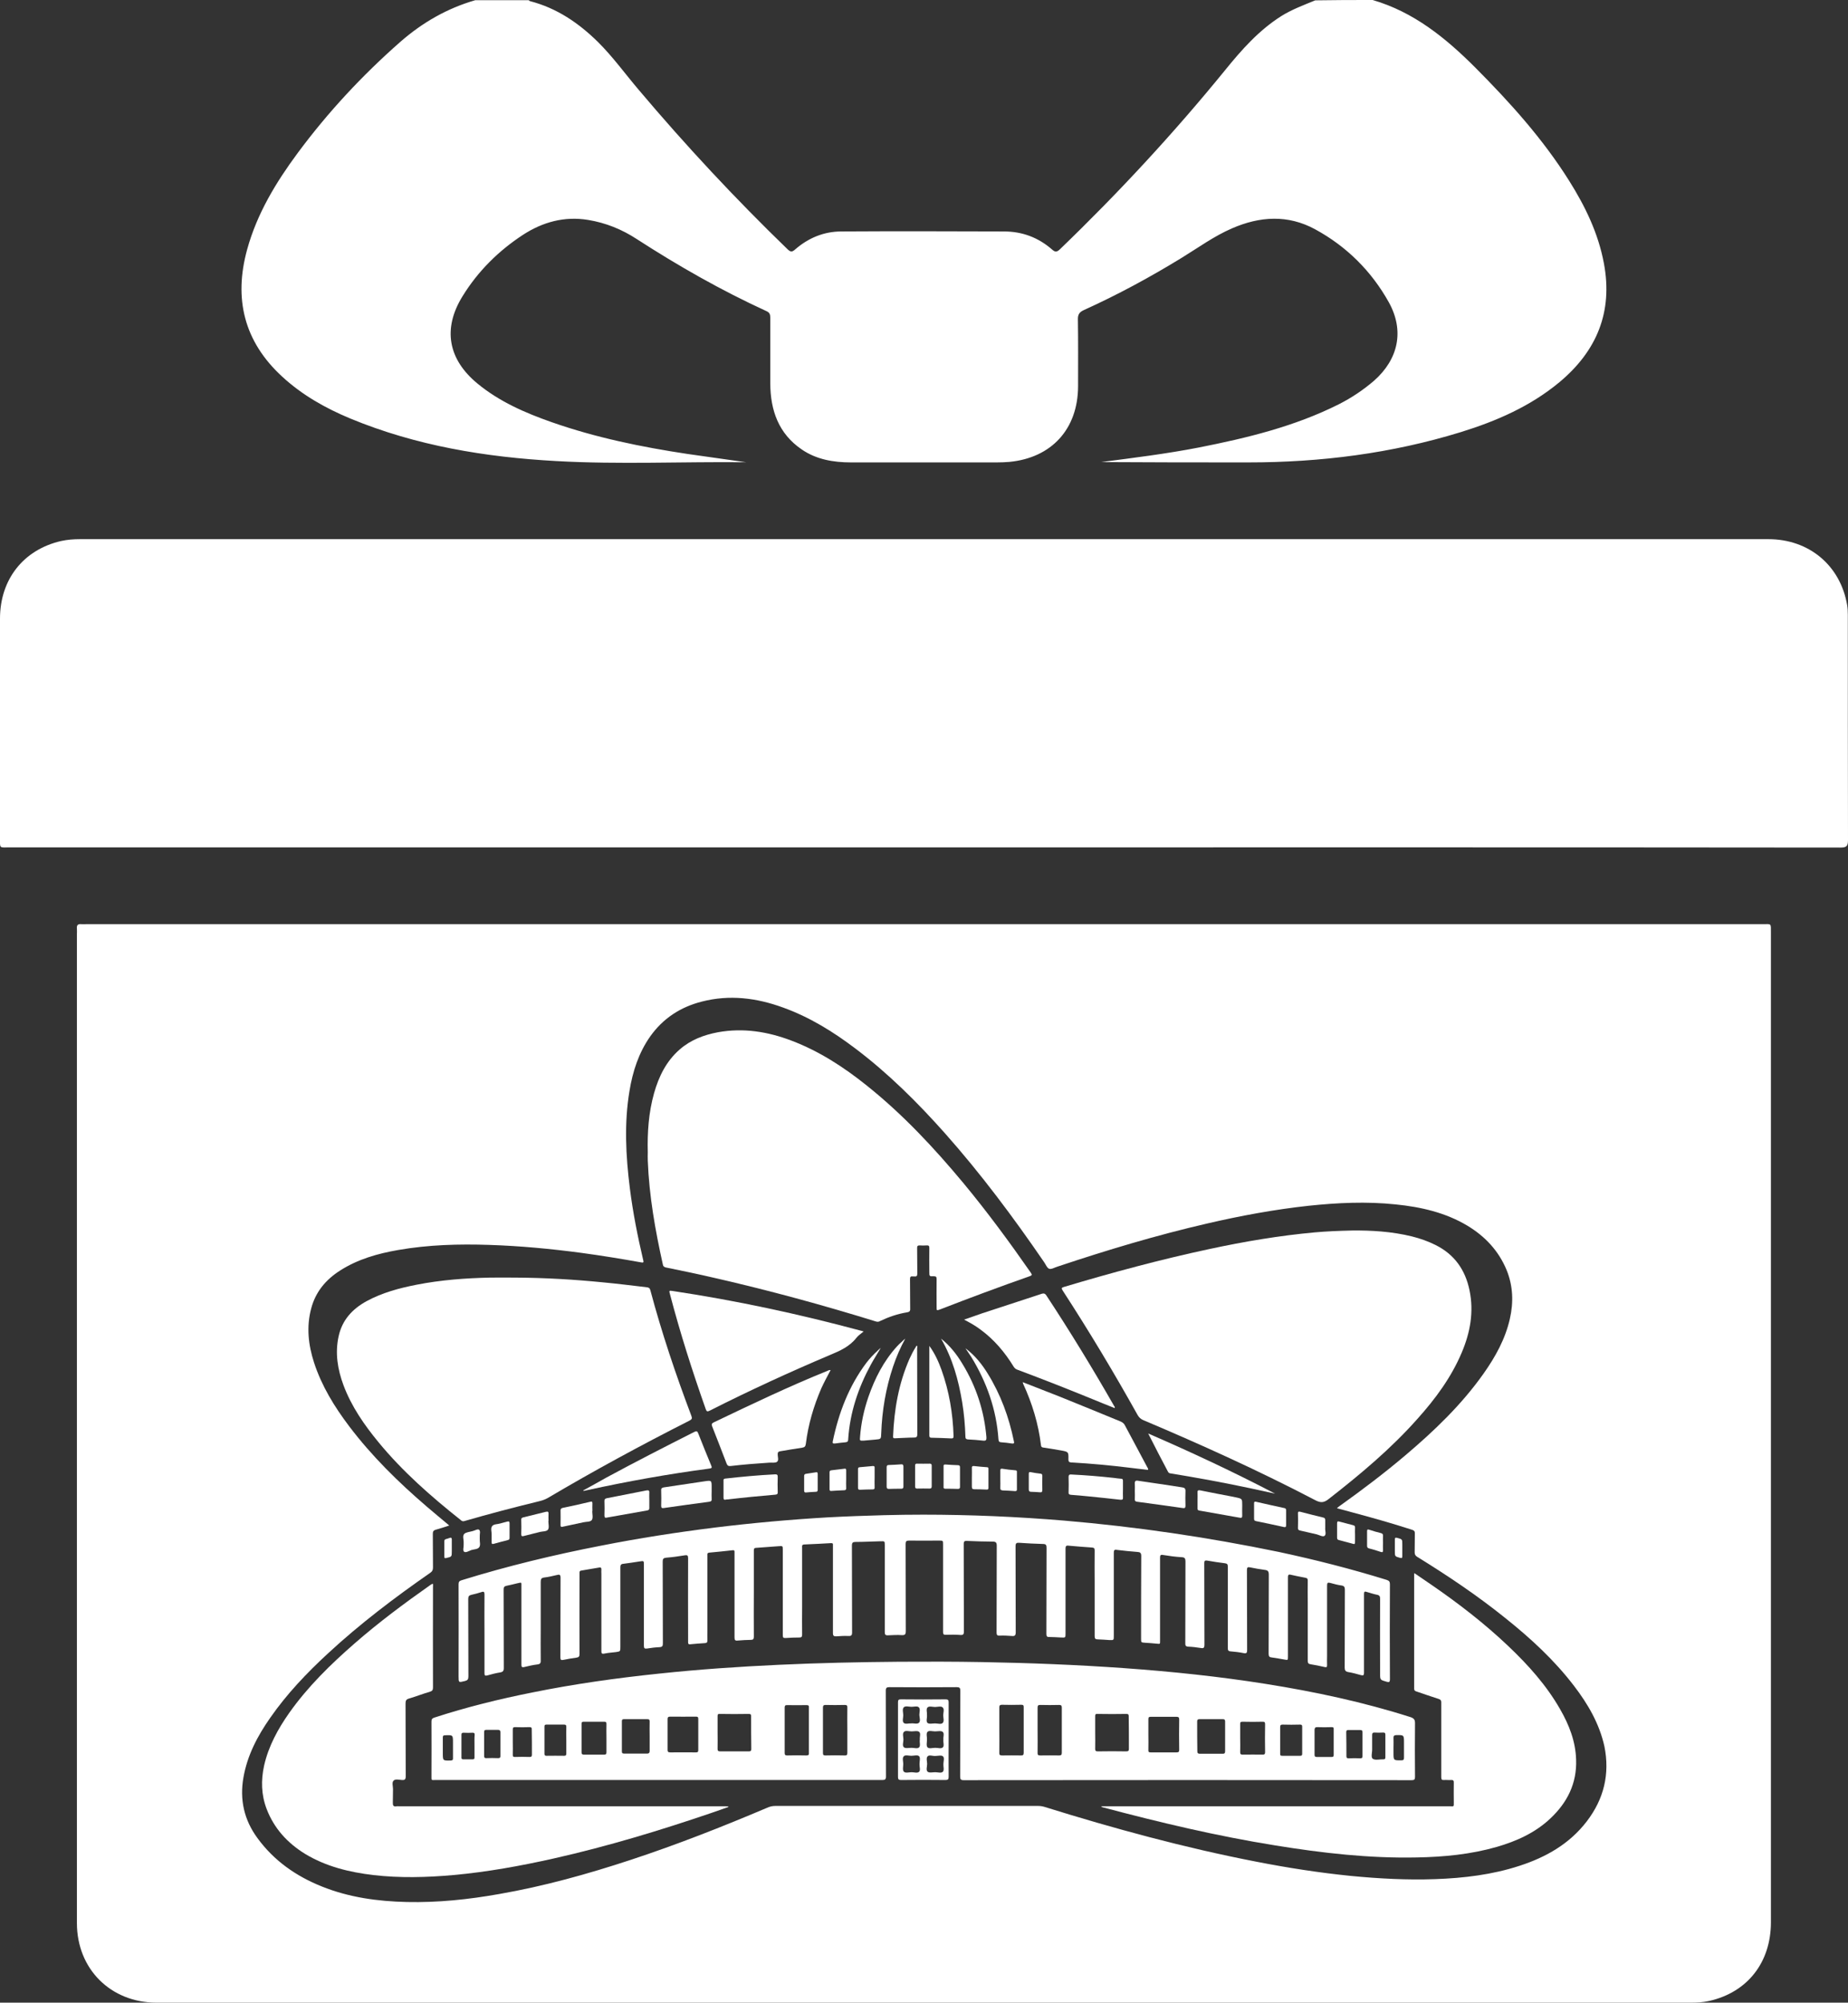 <?xml version="1.0" encoding="UTF-8"?> <!-- Generator: Adobe Illustrator 25.2.3, SVG Export Plug-In . SVG Version: 6.00 Build 0) --> <svg xmlns="http://www.w3.org/2000/svg" xmlns:xlink="http://www.w3.org/1999/xlink" id="Слой_1" x="0px" y="0px" viewBox="0 0 1090.9 1181.9" style="enable-background:new 0 0 1090.9 1181.9;" xml:space="preserve"><rect x="0" y="0" width="1090.9" height="1181.9" fill="#333333" stroke="none"/> <style type="text/css"> .st0{fill:#FFFFFF;} </style> <path class="st0" d="M810.3,0c24.3,7.1,43.1,22.4,60.6,39.9c20.5,20.6,39.9,42.1,55.4,66.8c9.5,15.1,17.2,31,20.5,48.7 c5.4,28.7-4.2,51.8-26.3,70.2c-17.1,14.2-37.1,22.9-58.1,29.4c-40.9,12.6-82.8,17.9-125.5,17.9c-29,0-57.9,0-86.9-0.2 c19.3-2.5,38.6-4.9,57.7-8.6c28.4-5.6,56.5-12.4,82.6-25.5c7.5-3.8,14.4-8.4,20.8-13.9c14.4-12.7,18-29.5,8.8-46.2 c-10.3-18.5-25-33.1-43.6-43.2c-16-8.7-32.6-7.7-49.1-0.5c-10.6,4.6-19.9,11.4-29.7,17.4c-18.6,11.4-37.8,21.8-57.7,30.8 c-2.6,1.2-3.6,2.6-3.5,5.6c0.2,13.1,0.1,26.2,0.1,39.4c-0.1,25.2-15.6,42.2-40.6,44.6c-2.5,0.2-5,0.3-7.5,0.3c-28.6,0-57.2,0-85.9,0 c-10.4,0-20.5-1.7-29.2-7.7c-13.6-9.3-18.4-23-18.5-38.9c0-12.9,0-25.7,0-38.6c0-1.9-0.2-3.2-2.3-4.1 c-26.6-12.2-51.9-26.6-76.5-42.5c-8.7-5.7-18.3-9.6-28.7-11.3c-14-2.3-26.8,1.2-38.5,8.8c-14.5,9.5-26.6,21.5-35.7,36.3 c-11.8,19.1-8.5,37.2,8.9,51.5c13,10.7,28.2,17.3,43.9,22.8c26,9.1,52.8,14.6,80,18.7c11.5,1.7,23.1,3.2,34.6,4.9 c-37.4-0.4-74.8,1.4-112.1-0.7c-41.7-2.3-82.6-9-121.5-25.1c-14.7-6.1-28.5-13.9-40.3-24.8c-22.5-20.7-28.6-46-20.6-75 c5.8-21.1,17-39.6,29.9-57c17.8-24,38-45.7,60.4-65.4c13-11.4,27.7-19.9,44.4-24.7c10.5,0,21,0,31.5,0c0.3,0.2,0.5,0.6,0.9,0.6 c15.7,4.1,28.5,12.8,39.9,24c8.9,8.8,16.2,19,24.3,28.5c27.7,32.8,56.9,64.1,87.7,93.9c1.7,1.6,2.6,1.8,4.5,0.1 c7.8-6.8,17-10.6,27.3-10.6c32-0.2,64-0.1,96,0c10.8,0,20.3,3.6,28.4,10.7c1.9,1.7,2.9,1.4,4.6-0.2c34.6-33.3,67.2-68.5,97.5-105.7 c9.8-12.1,20-23.6,33.3-32c6.3-3.9,13.1-6.4,19.9-9.2C787.8,0,799,0,810.3,0z"></path> <path class="st0" d="M545.6,500.1c-180,0-360,0-540,0c-6.2,0-5.6,0.8-5.6-5.6c0-43.1-0.1-86.2,0-129.4c0-23.2,13.9-40.7,36-45.8 c3.7-0.8,7.4-1.1,11.2-1.1c332.2,0,664.5,0,996.7,0c24,0,42.5,15.5,46.5,38.9c0.3,1.8,0.4,3.7,0.4,5.6c0,44.4,0,88.7,0.1,133.1 c0,3.8-1.1,4.4-4.6,4.4C906,500,725.8,500.1,545.6,500.1z"></path> <g> <path class="st0" d="M397.1,761.9c-2.2-0.3-2.2-0.3-1.6,1.9c6,22.9,13.2,45.4,21.1,67.8c0.5,1.5,1,1.6,2.4,0.9 c23.3-11.8,47-22.7,71.1-32.9c5.8-2.4,11.4-4.9,15.4-10c1.1-1.4,2.7-2.5,4.3-3.8c-0.9-0.3-1.5-0.5-2.1-0.6 C471.2,775.4,434.4,767.5,397.1,761.9z"></path> <path class="st0" d="M381.6,879.6c-7.8,1.5-15.6,3.1-23.4,4.6c-1,0.2-1.4,0.6-1.4,1.6c0.1,2.9,0.1,5.7,0,8.6c0,1.3,0.5,1.5,1.6,1.2 c7.9-1.4,15.8-2.8,23.7-4.2c0.9-0.2,1.2-0.5,1.2-1.4c0-1.6,0-3.1,0-4.7c0-1.5-0.1-3,0-4.5C383.4,879.6,382.7,879.4,381.6,879.6z"></path> <path class="st0" d="M515.2,865.2c-2.6,0.2-5.1,0.5-7.7,0.7c-0.8,0.1-1,0.3-1,1.1c0,3.7,0,7.4,0,11.1c0,0.9,0.3,1.1,1.2,1.1 c2.4-0.1,4.9-0.2,7.3-0.2c1,0,1.4-0.3,1.3-1.4c-0.1-1.8,0-3.7,0-5.6c0-1.9,0-3.8,0-5.7C516.4,865.4,516,865.1,515.2,865.2z"></path> <path class="st0" d="M344.3,879.6c0.1,0.1,0.1,0.2,0.2,0.3c0.8-0.2,1.5-0.3,2.3-0.5c23.8-5.2,47.8-9.5,72-12.7 c1.6-0.2,1.5-0.7,1-1.9c-2.6-6.2-5.1-12.5-7.6-18.8c-0.5-1.4-1-1.6-2.4-0.9c-17.4,8.8-34.8,17.7-52,27 C353.3,874.7,348.8,877.1,344.3,879.6z"></path> <path class="st0" d="M428.5,885c0.4-0.1,0.8-0.1,1.2-0.1c9.3-1.1,18.6-2,28-2.8c1-0.1,1.5-0.4,1.4-1.5c-0.1-3-0.1-6.1,0-9.1 c0-1.1-0.4-1.4-1.5-1.4c-9.8,0.5-19.7,1.4-29.4,2.5c-1,0.1-1.2,0.5-1.1,1.4c0,1.6,0,3.2,0,4.8c0,1.6,0,3.2,0,4.8 C427.1,884.8,427.3,885.3,428.5,885z"></path> <path class="st0" d="M490.8,879.9c2.5-0.2,5-0.3,7.5-0.4c0.9,0,1.3-0.4,1.2-1.3c-0.1-1.7,0-3.5,0-5.2c0-1.7,0-3.5,0-5.2 c0-0.8-0.2-1.2-1.1-1c-2.5,0.3-5,0.6-7.5,0.9c-0.8,0.1-1.2,0.3-1.2,1.2c0,3.3,0,6.7,0,10C489.7,879.6,489.9,880,490.8,879.9z"></path> <path class="st0" d="M490.3,808.6c-0.8-0.2-1.3,0.2-1.8,0.4c-22.8,9.2-44.9,19.8-67.1,30.4c-1.2,0.6-1.5,1.1-1,2.4 c2.9,7.3,5.7,14.6,8.5,21.9c0.5,1.2,1,1.6,2.3,1.5c7.7-0.9,15.3-1.5,23-2c1.5-0.1,3.5,0.3,4.5-0.5c1.2-0.9,0.3-3,0.4-4.6 c0-1,0.3-1.4,1.4-1.6c4.3-0.7,8.6-1.5,12.9-2.1c1.5-0.2,2.1-0.7,2.3-2.3c1.4-11.4,4.6-22.3,9.2-32.9 C486.5,815.7,488.4,812.2,490.3,808.6z"></path> <path class="st0" d="M511.5,804.2c-10.4,13.8-16.4,29.6-19.9,46.4c-0.3,1.2,0.2,1.4,1.3,1.3c2-0.3,4-0.5,6.1-0.7 c1.3-0.1,1.7-0.6,1.7-1.8c1-15.7,5.9-30.3,13.4-44.1c1.8-3.3,3.9-6.5,5.8-9.8c-0.6,0.5-1.2,0.9-1.7,1.5 C515.8,799.2,513.5,801.6,511.5,804.2z"></path> <path class="st0" d="M481.6,868.9c-1.9,0.3-3.9,0.6-5.8,0.9c-0.8,0.1-1.1,0.5-1.1,1.3c0,2.9,0,5.7,0,8.6c0,0.8,0.3,1.2,1.1,1.1 c2-0.2,3.9-0.3,5.9-0.4c0.8,0,1-0.5,1-1.1c0-1.6,0-3.1,0-4.7c0-1.6,0-3.1,0-4.7C482.7,869.1,482.5,868.7,481.6,868.9z"></path> <path class="st0" d="M391.8,890c8.9-1.3,17.8-2.5,26.8-3.7c1.4-0.2,1.6-0.7,1.5-1.9c-0.1-1.4,0-2.9,0-4.3c0-0.7,0-1.4,0-2.2 c0-4.2,0-4.3-4.1-3.7c-8,1.2-16,2.4-24.1,3.6c-1.1,0.2-1.7,0.5-1.6,1.8c0.1,3,0.1,6.1,0,9.1C390.3,890,390.8,890.1,391.8,890z"></path> <path class="st0" d="M664,841.1c-0.5-1-1.3-1.6-2.3-2.1c-12-4.9-24-9.9-36-14.7c-7.2-2.9-14.5-5.6-22-8.6c0.2,0.6,0.2,0.8,0.3,1 c5.3,11.5,9,23.6,10.5,36.2c0.1,1,0.5,1.3,1.4,1.4c3.5,0.5,7,1.1,10.4,1.7c4.4,0.8,4.5,0.8,4.4,5.2c0,1.3,0.3,1.8,1.7,1.9 c11.5,0.6,23,1.7,34.5,3.1c3.6,0.4,7.2,0.9,10.8,1.3c0.2-0.8-0.2-1.2-0.5-1.7C672.9,857.6,668.4,849.4,664,841.1z"></path> <path class="st0" d="M608.5,880.4c1.8,0,3.6,0.2,5.3,0.3c1,0.1,1.5-0.1,1.5-1.3c-0.1-2.8,0-5.6,0-8.4c0-0.8-0.2-1.2-1.1-1.3 c-1.9-0.2-3.9-0.5-5.8-0.9c-1-0.2-1.1,0.3-1.1,1.1c0,1.5,0,3,0,4.5c0,1.6,0,3.1,0,4.7C607.4,879.9,607.6,880.4,608.5,880.4z"></path> <path class="st0" d="M632.3,882.2c3.4,0.2,6.8,0.6,10.2,0.9c6.3,0.6,12.6,1.3,18.9,2c1.2,0.1,1.6-0.2,1.5-1.4c-0.1-1.5,0-3.1,0-4.7 c0-1.7,0-3.3,0-5c0-0.9-0.2-1.3-1.1-1.3c-1.4-0.1-2.8-0.3-4.3-0.5c-8.3-0.9-16.6-1.6-25-2c-1.1-0.1-1.7,0.1-1.7,1.5 c0.1,3,0.1,6,0,9C630.7,881.8,631.2,882.1,632.3,882.2z"></path> <path class="st0" d="M767.6,903.3c3.2,0.7,6.4,1.5,9.6,2.2c1.6,0.4,3.7,1.7,4.7,0.9c1.2-0.9,0.2-3.2,0.4-4.6c0-1.7,0-3.2,0-4.6 c0-0.9-0.2-1.4-1.2-1.6c-4.5-1.1-9-2.2-13.5-3.4c-1.2-0.3-1.5,0.1-1.4,1.2c0.1,2.7,0.1,5.4,0,8.1 C766.1,902.6,766.5,903.1,767.6,903.3z"></path> <path class="st0" d="M697.9,877.8c-3.5-0.5-7-1.1-10.4-1.6c-5.2-0.8-10.4-1.5-15.6-2.3c-1.6-0.3-2.1,0.2-2,1.8c0.1,1.4,0,2.9,0,4.3 c0,1.6,0.1,3.1,0,4.7c-0.1,1.1,0.4,1.5,1.5,1.6c8.9,1.2,17.9,2.4,26.8,3.7c1.3,0.2,1.6-0.2,1.6-1.5c-0.1-2.9-0.1-5.7,0-8.6 C699.8,878.4,699.2,878,697.9,877.8z"></path> <path class="st0" d="M758.1,890c-5.5-1.2-11.1-2.4-16.6-3.7c-0.9-0.2-1.2,0-1.2,0.9c0,1.5,0,3,0,4.5c0,1.5,0,3,0,4.5 c0,0.8,0.1,1.3,1.1,1.5c5.5,1.1,11,2.3,16.5,3.5c0.9,0.2,1.3,0,1.3-1c0-2.9,0-5.9,0-8.8C759.2,890.5,758.9,890.1,758.1,890z"></path> <path class="st0" d="M689.5,868.6c0.4,0.8,1,0.9,1.8,1c15.9,2.6,31.8,5.5,47.6,8.9c4.6,1,9.2,2,13.8,3 c-24.5-12.8-49.3-24.4-74.9-35.5C681.7,853.8,685.6,861.2,689.5,868.6z"></path> <path class="st0" d="M708.1,891.5c7.9,1.4,15.8,2.8,23.7,4.2c1.1,0.2,1.5,0,1.5-1.2c-0.1-2,0-4.1,0-6.1c0-3.9,0-3.9-3.7-4.7 c-0.6-0.1-1.3-0.3-1.9-0.4c-6.3-1.2-12.7-2.4-19-3.7c-1-0.2-1.9-0.3-1.8,1.2c0.1,1.5,0,3,0,4.5c0,1.6,0,3.1,0,4.7 C706.8,891,707.2,891.4,708.1,891.5z"></path> <path class="st0" d="M807,912.3c0,0.8,0.3,1.3,1.1,1.5c2.4,0.6,4.7,1.3,7,2.1c1.2,0.4,1.3-0.1,1.3-1.1c-0.1-1.4,0-2.9,0-4.3 c0-1.4-0.1-2.8,0-4.1c0.1-1-0.4-1.4-1.2-1.6c-2.3-0.6-4.6-1.2-6.9-2c-1.1-0.4-1.3,0-1.3,1C807,906.7,807,909.5,807,912.3z"></path> <path class="st0" d="M541.3,794.2c-0.4,0-0.5,0.3-0.6,0.6c-1.5,2.3-2.7,4.7-3.8,7.1c-6.4,14.6-9.1,30-9.7,45.8 c-0.1,1.4,0.8,1.1,1.5,1.1c3.6-0.1,7.2-0.4,10.7-0.4c1.6,0,2.1-0.3,2.1-2.1c-0.1-16.9,0-33.7-0.1-50.6 C541.5,795.2,541.6,794.7,541.3,794.2z"></path> <path class="st0" d="M299.4,898c-1.4,0.4-2.8,0.7-4.1,1.1c-1.6,0.5-3.9,0.3-4.8,1.6c-1,1.3-0.2,3.4-0.3,4.8c0,1.7,0,3.2,0,4.6 c0,1,0.3,1.3,1.3,1c2.8-0.8,5.5-1.5,8.3-2.2c0.8-0.2,1-0.6,1-1.4c0-2.8,0-5.6,0-8.4C300.8,898,300.5,897.7,299.4,898z"></path> <path class="st0" d="M309.2,906.5c3.2-0.8,6.4-1.6,9.5-2.4c1.7-0.4,4-0.2,4.8-1.4c0.8-1.2,0.2-3.3,0.2-5.1c0,0,0.1,0,0.1,0 c0-1.4-0.1-2.7,0-4.1c0.1-1.2-0.3-1.6-1.5-1.3c-4.4,1.1-8.9,2.2-13.4,3.3c-0.9,0.2-1.3,0.6-1.2,1.6c0.1,2.7,0.1,5.5,0,8.2 C307.7,906.6,308.1,906.8,309.2,906.5z"></path> <path class="st0" d="M332.3,901c4-0.9,8.1-1.7,12.1-2.6c1.7-0.4,4.1-0.1,5-1.4c0.8-1.3,0.2-3.5,0.2-5.2c0,0,0.1,0,0.1,0 c0-1.5-0.1-3,0-4.5c0-1.1-0.3-1.3-1.3-1c-5.4,1.3-10.8,2.5-16.2,3.6c-0.9,0.2-1.3,0.6-1.3,1.5c0,2.8,0.1,5.6,0,8.4 C330.8,901.1,331.3,901.3,332.3,901z"></path> <path class="st0" d="M282.8,902.8c-0.9-0.6-2.5,0.5-3.8,0.8c-1.7,0.5-3.9,0.6-5,1.7c-1.1,1.2-0.2,3.4-0.3,5.2c0,0.4,0,0.7,0,1.1 c0.1,1.5-0.7,3.5,0.3,4.2c1,0.7,2.8-0.5,4.2-1c1.6-0.5,3.8-0.4,4.7-1.7c0.9-1.3,0.2-3.3,0.3-4.8c0-0.7,0-1.1,0-1.5 C283.1,905.5,283.8,903.6,282.8,902.8z"></path> <path class="st0" d="M823.4,915.4c0,3.2,0,3.1,3.1,4c1.2,0.3,1.3-0.1,1.3-1.1c0-1.4,0-2.7,0-4.1c0-0.9,0-1.8,0-2.7 c0-3.1,0-3.1-3-3.9c-1.2-0.3-1.4,0-1.4,1.1C823.4,911,823.4,913.2,823.4,915.4z"></path> <path class="st0" d="M671.5,835c0.9,1.6,1.9,2.5,3.6,3.2c34.3,14.5,68.3,29.9,101.4,47.2c3.1,1.6,5,1.5,7.8-0.7 c18.6-14.5,36.7-29.6,52.4-47.3c10.6-11.8,20-24.5,26.2-39.2c5-11.8,7.2-23.9,4.6-36.6c-2.5-12.2-8.9-21.3-20.2-26.9 c-4.4-2.2-9-3.8-13.8-5c-12.1-3-24.5-3.6-35.1-3.5c-8.6,0.2-15.4,0.5-22.2,1.1c-20.9,1.9-41.6,5.4-62.1,9.8 c-29,6.2-57.6,13.9-86,22.4c-1.4,0.4-1.7,0.7-0.8,2.1C642.9,785.6,657.6,810.1,671.5,835z"></path> <path class="st0" d="M628.1,897.4c-27.7-2.3-55.4-3.5-83.1-3.5c-7.7,0-15.3,0.1-23,0.3c-11.2,0.3-22.3,0.7-33.5,1.3 c-22.2,1.3-44.4,3.3-66.4,6c-22.5,2.8-45,6.3-67.3,10.7c-27.8,5.4-55.2,12-82.3,20.4c-1.4,0.4-1.8,1-1.8,2.4 c0.1,18.1,0,36.2,0,54.2c0,3.9,0,3.8,3.7,2.9c1.6-0.4,2.1-1,2.1-2.7c-0.1-15.3,0-30.5-0.1-45.8c0-1.5,0.5-2.1,1.9-2.4 c2-0.4,3.9-1,5.9-1.6c1.4-0.5,1.8-0.1,1.8,1.4c-0.1,8.3,0,16.5,0,24.8c0,7.2,0,14.5,0,21.7c0,1.3,0.3,1.6,1.6,1.3 c2.5-0.7,5.1-1.4,7.7-1.8c1.6-0.3,2.1-0.9,2.1-2.6c-0.1-15.4,0-30.9-0.1-46.3c0-1.3,0.3-1.9,1.6-2.2c2.2-0.4,4.3-1,6.5-1.5 c2.7-0.6,2.4-0.7,2.4,1.9c0,15.3,0,30.6,0,46c0,1.4,0.2,1.9,1.8,1.5c2.5-0.6,5-1.2,7.6-1.5c1.8-0.2,2.1-1,2-2.6 c-0.1-6.4,0-12.8,0-19.2c0-9,0-18,0-26.9c0-1.6,0.3-2.4,2-2.6c2.5-0.3,5.1-0.9,7.6-1.5c1.5-0.4,2.1-0.2,2.1,1.7 c-0.1,15.6,0,31.2-0.1,46.9c0,1.4,0.3,1.8,1.8,1.5c2.5-0.5,5.1-1,7.6-1.3c1.5-0.2,1.9-0.7,1.9-2.2c-0.1-14.4,0-28.9,0-43.3 c0-1.6,0-3.1,0-4.7c0-0.7,0.2-1.1,1-1.2c3.5-0.6,7.1-1.2,10.6-1.8c0.9-0.2,1.3,0.1,1.3,1.1c-0.1,0.9,0,1.8,0,2.7 c0,15.1,0,30.3,0,45.4c0,1.3,0.1,1.9,1.7,1.6c2.3-0.5,4.6-0.6,6.9-0.9c2.6-0.4,2.6-0.4,2.6-3c0-15.7,0-31.4,0-47 c0-1.4,0.4-2,1.8-2.1c3.2-0.4,6.4-0.9,9.6-1.4c2.5-0.4,2.5-0.4,2.5,2.1c0,15.9,0,31.7,0,47.6c0,1.6,0.4,1.9,1.9,1.7 c2.4-0.4,4.9-0.7,7.3-0.8c1.8-0.1,2-0.8,2-2.4c-0.1-16,0-32.1-0.1-48.1c0-1.6,0.4-2.1,2-2.3c3.7-0.3,7.4-0.8,11-1.4 c1.7-0.3,2,0.2,2,1.8c-0.1,15.3,0,30.5,0,45.8c0,1.3,0,2.5,0,3.8c0,0.9,0.3,1.2,1.2,1.1c2.9-0.3,5.8-0.5,8.8-0.7 c1.1-0.1,1.4-0.5,1.4-1.6c-0.1-2,0-3.9,0-5.9c0-14.7,0-29.3,0-44c0-0.9-0.3-1.8,1.2-1.9c4.6-0.4,9.2-0.9,13.7-1.4 c0.8-0.1,1.1,0.1,1.1,0.9c0,0.5,0,1,0,1.4c0,16.4,0,32.8,0,49.2c0,1.5,0.4,2,1.9,1.8c2.6-0.2,5.1-0.4,7.7-0.4 c1.4,0,1.8-0.5,1.8-1.9c-0.1-8.9,0-17.8,0-26.8c0-8,0-15.9,0-23.9c0-0.9,0-1.6,1.2-1.7c4.5-0.3,9.1-0.7,13.6-1 c2.3-0.2,2.3-0.1,2.3,2.2c0,16.8,0,33.5,0,50.3c0,1.3,0.2,1.8,1.7,1.7c2.7-0.2,5.4-0.3,8.1-0.3c1.2,0,1.6-0.4,1.6-1.7 c-0.1-5.4,0-10.9,0-16.3c0-11.7,0-23.3,0-35c0-0.9-0.3-1.8,1.2-1.9c5.3-0.2,10.6-0.5,15.9-0.8c0.9,0,1.2,0.2,1.1,1.1 c0,0.4,0,0.8,0,1.3c0,16.9,0,33.8,0,50.6c0,1.7,0.5,2.1,2.1,2c2.3-0.2,4.7-0.3,7-0.2c1.7,0.1,2.2-0.4,2.2-2.1 c-0.1-17.1,0-34.1-0.1-51.2c0-1.8,0.5-2.2,2.2-2.2c4.9,0,9.8-0.3,14.7-0.4c2.5-0.1,2.5,0,2.5,2.4c0,17.1,0,34.1,0,51.2 c0,1.5,0.4,2,1.9,1.9c2.7-0.1,5.5-0.3,8.2-0.1c2,0.1,2.3-0.7,2.3-2.4c-0.1-17.1,0-34.2-0.1-51.4c0-1.6,0.5-2,2-2 c5.9,0.1,11.8,0,17.8,0c2.3,0,2.3,0,2.3,2.3c0,17.2,0,34.4,0,51.5c0,1.3,0.2,1.9,1.7,1.8c2.9-0.1,5.7-0.1,8.6,0.1 c1.7,0.1,2-0.5,2-2.1c-0.1-17.2,0-34.4-0.1-51.5c0-1.7,0.5-2,2-1.9c5,0.2,10,0.4,15.1,0.4c1.8,0,2.4,0.5,2.4,2.4 c-0.1,17.1,0,34.1-0.1,51.2c0,1.4,0.3,2,1.8,1.9c2.4-0.1,4.8,0,7.2,0.2c1.8,0.2,2.3-0.4,2.3-2.2c-0.1-16.9,0-33.9-0.1-50.8 c0-1.7,0.5-2.1,2.1-2c4.7,0.3,9.4,0.6,14.1,0.7c1.8,0,2.1,0.7,2.1,2.3c-0.1,16.9,0,33.9-0.1,50.8c0,1.4,0.4,1.9,1.8,1.8 c2.3,0,4.7,0.2,7,0.3c2.5,0.1,2.5,0.1,2.5-2.4c0-16.7,0-33.4,0-50.1c0-1.4,0.4-1.9,1.8-1.7c4.6,0.4,9.2,0.8,13.8,1.1 c1.3,0.1,1.6,0.5,1.6,1.7c-0.1,6.4,0,12.8,0,19.2c0,10.5,0,20.9,0,31.4c0,1.4,0.4,1.9,1.8,1.9c2.3,0.1,4.5,0.2,6.8,0.4 c2.7,0.1,2.7,0.1,2.7-2.5c0-16.3,0-32.7,0-49c0-1.5,0.3-2,1.9-1.7c4,0.5,8,0.9,12,1.2c1.6,0.1,2.3,0.5,2.3,2.4 c-0.1,16.2-0.1,32.4-0.1,48.7c0,2.4,0,2.3,2.4,2.5c2.1,0.1,4.3,0.3,6.4,0.5c2.6,0.2,2.4,0.6,2.4-2.2c0-16.2,0-32.3,0-48.5 c0-1.4,0.3-1.9,1.8-1.6c3.7,0.6,7.3,1.1,11,1.3c1.8,0.1,2.2,0.8,2.2,2.5c-0.1,16.1,0,32.2-0.1,48.3c0,1.3,0.2,1.9,1.7,2 c2.5,0.1,5,0.4,7.5,0.8c1.7,0.3,2.1-0.2,2.1-1.9c-0.1-16,0-32.1-0.1-48.1c0-1.3,0.2-1.8,1.7-1.6c3.5,0.6,7.1,1.2,10.6,1.6 c1.3,0.2,1.6,0.7,1.6,1.9c0,9.1,0,18.2,0,27.3c0,6.9,0,13.8,0,20.7c0,1.4,0.2,2,1.8,2.1c2.5,0.2,5,0.5,7.5,1 c1.9,0.4,2.1-0.3,2.1-1.9c-0.1-15.7,0-31.5-0.1-47.2c0-1.5,0.5-1.8,1.8-1.5c2.9,0.6,5.8,1.1,8.7,1.5c1.8,0.2,2.4,0.8,2.4,2.8 c-0.1,15.6,0,31.1-0.1,46.7c0,1.6,0.5,2.1,2,2.2c2.4,0.3,4.8,0.8,7.3,1.2c2.1,0.4,2.1,0.4,2.1-1.8c0-15.6,0-31.1,0-46.7 c0-1.4,0.3-1.9,1.8-1.5c2.7,0.6,5.5,1.2,8.3,1.7c1.3,0.2,1.7,0.7,1.6,2c-0.1,4.2,0,8.5,0,12.7c0,11.4,0,22.9,0,34.3 c0,1.3,0.3,1.9,1.7,2.1c2.7,0.4,5.4,1,8.1,1.6c1.2,0.3,1.7,0.1,1.6-1.2c-0.1-1.8,0-3.6,0-5.4c0-13.8,0-27.7,0-41.5 c0-1.6,0.4-1.9,1.9-1.5c2.2,0.6,4.4,1.2,6.6,1.5c1.5,0.2,2,0.9,2,2.4c-0.1,15.4,0,30.8-0.1,46.1c0,1.6,0.5,2.3,2.1,2.6 c2.5,0.4,5,1.1,7.5,1.8c1.5,0.4,1.8,0,1.8-1.4c0-9.8,0-19.5,0-29.3c0-5.7,0-11.5,0-17.2c0-1.4,0.4-1.6,1.6-1.2 c2.1,0.6,4.1,1.3,6.2,1.7c1.4,0.3,1.7,1,1.7,2.3c-0.1,14.7,0,29.3,0,44c0,4,0,3.9,3.8,5c1.5,0.4,2,0.3,2-1.5 c-0.1-18.7-0.1-37.3,0-56c0-1.5-0.4-2.1-1.9-2.6c-21-6.5-42.2-11.9-63.7-16.5C712.3,907.1,670.4,901,628.1,897.4z"></path> <path class="st0" d="M790.4,908.9c2.3,0.6,4.5,1.2,6.8,1.8c2.8,0.7,2.7,1.3,2.7-2.2c0-0.9,0-1.8,0-2.7c0-1.4-0.1-2.8,0-4.1 c0.1-1-0.3-1.4-1.2-1.6c-2.7-0.7-5.3-1.4-8-2.1c-1-0.3-1.4-0.1-1.4,1c0,2.8,0,5.6,0,8.4C789.3,908.4,789.6,908.7,790.4,908.9z"></path> <path class="st0" d="M531.9,864.2c-2.4,0.2-4.9,0.3-7.3,0.4c-0.9,0-1.2,0.4-1.2,1.3c0,3.8,0,7.6,0,11.5c0,1,0.4,1.3,1.4,1.3 c2.4-0.1,4.8-0.1,7.2-0.1c1.1,0,1.3-0.5,1.3-1.4c0-1.9,0-3.8,0-5.7c0-2,0-4.1,0-6.1C533.2,864.4,532.9,864.1,531.9,864.2z"></path> <path class="st0" d="M558,878.6c2.5,0,5,0,7.5,0.1c0.8,0,1.2-0.3,1.2-1.1c0-3.9,0-7.8,0-11.6c0-0.9-0.3-1.3-1.2-1.3 c-2.4-0.1-4.9-0.2-7.3-0.4c-1-0.1-1.3,0.3-1.2,1.2c0,2,0,3.9,0,5.9c0,2,0,4.1,0,6.1C556.9,878.1,557.1,878.6,558,878.6z"></path> <path class="st0" d="M548.6,796.2c0,11.8,0,23.6,0,35.4c0,5.1,0,10.2,0,15.3c0,0.9,0,1.6,1.3,1.6c3.9,0.1,7.8,0.2,11.6,0.4 c1,0,1.4-0.1,1.4-1.4c-0.4-13.4-2.6-26.4-7.1-39c-1.8-5-4-9.8-7.2-14.2C548.6,794.9,548.6,795.5,548.6,796.2z"></path> <path class="st0" d="M541.2,863.8c-0.8,0-1,0.4-1,1.1c0,4.1,0,8.3,0,12.4c0,0.8,0.3,1.2,1.1,1.2c2.5,0,4.9-0.1,7.4,0 c1.1,0,1.3-0.5,1.3-1.4c0-2,0-3.9,0-5.9c0-2,0-4.1,0-6.1c0-0.7-0.1-1.3-1.1-1.3C546.3,863.9,543.7,863.8,541.2,863.8z"></path> <path class="st0" d="M529.5,794.6c-7.9,8.7-13.1,18.9-16.9,29.9c-2.6,7.6-4.3,15.4-4.9,23.5c-0.2,2.3-0.2,2.3,2.2,2.2 c2.3-0.2,4.5-0.4,6.8-0.6c3.4-0.3,3.4-0.3,3.5-3.7c0.5-13.5,2.7-26.6,7-39.4c1.9-5.7,4.3-11.2,7.2-16.5c-0.7,0.6-1.5,1.2-2.1,1.9 C531.4,792.7,530.4,793.6,529.5,794.6z"></path> <path class="st0" d="M575.1,878.9c2.4,0,4.9,0.1,7.3,0.2c0.7,0,1.1-0.1,1.1-0.9c0-3.8,0-7.5,0-11.3c0-0.6-0.1-1-0.9-1 c-2.6-0.2-5.1-0.4-7.7-0.7c-0.9-0.1-1.3,0.3-1.2,1.2c0.1,1.8,0,3.7,0,5.5c0,1.8,0,3.7,0,5.5C573.7,878.5,574.1,878.9,575.1,878.9z"></path> <path class="st0" d="M555.5,790c6.8,11.7,10.3,24.4,12.5,37.6c1.1,6.7,1.7,13.5,1.9,20.3c0,1.1,0.4,1.5,1.5,1.6 c3,0.1,6,0.4,8.9,0.7c1.7,0.2,2.1-0.3,2-2c-1.3-15.5-6-29.9-14.1-43.2C564.8,799.3,560.7,794.1,555.5,790z"></path> <path class="st0" d="M583.1,810.7c-3.5-5.7-7.7-10.9-13.2-15c0.6,0.8,1.1,1.7,1.7,2.5c0.6,0.9,1.2,1.8,1.8,2.7 c9.1,14.9,14.8,31,16,48.5c0.1,1.3,0.5,1.8,1.8,1.8c2,0.1,4,0.4,6.1,0.7c1.4,0.2,1.5-0.3,1.2-1.4 C595.6,836.3,590.7,823,583.1,810.7z"></path> <path class="st0" d="M599.2,867.7c-2.5-0.2-5-0.5-7.5-0.9c-0.9-0.1-1.2,0.1-1.2,1c0,1.7,0,3.5,0,5.2c0,1.7,0.1,3.4,0,5 c-0.1,1.1,0.3,1.5,1.4,1.6c2.4,0.1,4.9,0.2,7.3,0.4c0.8,0,1.1-0.2,1.1-1c0-3.3,0-6.7,0-10C600.4,868,600.1,867.7,599.2,867.7z"></path> <path class="st0" d="M263.4,919.5c3.3-0.8,3.3-0.7,3.3-4c0-0.8,0-1.7,0-2.5c0-1.5,0-3,0-4.5c0-0.9-0.4-1.2-1.2-0.9 c-0.7,0.3-1.5,0.5-2.2,0.7c-0.7,0.2-1,0.5-1,1.3c0,3,0,6.1,0,9.1C262.3,919.5,262.5,919.7,263.4,919.5z"></path> <path class="st0" d="M560,1026.8c0-7.4,0-14.7,0-22.1c0-1.4-0.4-1.8-1.8-1.8c-8.8,0.1-17.6,0.1-26.4,0c-1.3,0-1.7,0.3-1.7,1.7 c0,14.7,0,29.4,0,44.1c0,1.4,0.4,1.8,1.8,1.8c8.7-0.1,17.5-0.1,26.2,0c1.5,0,1.9-0.4,1.9-1.9C559.9,1041.4,560,1034.1,560,1026.8z M542.6,1045.6c-1,1-2.9,0.3-4.5,0.3c-1.6,0-3.7,0.7-4.6-0.4c-0.8-0.9-0.3-3-0.3-4.5c0-1.5-0.7-3.5,0.3-4.5c0.9-1,2.9-0.3,4.5-0.3 c1.6,0,3.7-0.7,4.6,0.3c0.8,0.9,0.2,3,0.2,4.5C542.7,1042.6,543.5,1044.6,542.6,1045.6z M542.6,1031.2c-1,1-2.9,0.3-4.5,0.3 c-1.5,0-3.6,0.5-4.5-0.3c-1.1-0.9-0.3-3-0.3-4.6c0-1.5-0.7-3.5,0.3-4.5c1-1,2.9-0.3,4.5-0.3c1.5,0,3.6-0.5,4.5,0.3 c1.1,0.9,0.2,3,0.4,4.6C542.7,1028.2,543.5,1030.2,542.6,1031.2z M542.5,1016.7c-1,1-3.1,0.2-4.6,0.4c-1.5-0.1-3.4,0.6-4.4-0.3 c-1-1-0.3-2.9-0.3-4.5c0-1.6-0.7-3.6,0.3-4.7c1-1,3.1-0.3,4.6-0.3c1.5,0,3.4-0.6,4.3,0.3c1,1,0.3,2.9,0.3,4.5 C542.8,1013.6,543.5,1015.7,542.5,1016.7z M547.2,1012.2c0-0.1,0-0.1,0-0.4c0.1-1.2-0.6-3.1,0.3-4.1c1-1,2.9-0.3,4.5-0.3 c1.5,0,3.6-0.7,4.5,0.3c1.1,1,0.3,3.1,0.3,4.6c0,1.5,0.7,3.5-0.3,4.5c-0.9,1-2.9,0.3-4.5,0.3c-1.5,0-3.6,0.5-4.5-0.3 C546.5,1015.8,547.4,1013.7,547.2,1012.2z M547.5,1022.1c0.9-1,2.9-0.3,4.5-0.3c1.5,0,3.6-0.5,4.5,0.3c1.1,0.9,0.2,3,0.4,4.6 c-0.2,1.6,0.6,3.6-0.3,4.5c-1,1-2.9,0.3-4.5,0.3c-1.6,0-3.7,0.7-4.6-0.3c-0.8-0.9-0.3-3-0.3-4.5 C547.3,1025.1,546.6,1023.1,547.5,1022.1z M556.6,1045.6c-1,1-2.9,0.3-4.5,0.3c-1.5,0-3.6,0.5-4.5-0.3c-1.1-0.9-0.3-3-0.3-4.6 c0-1.5-0.7-3.5,0.3-4.5c1-1,2.9-0.1,4.5-0.2c1.5,0,3.6-0.6,4.5,0.2c1.1,0.9,0.3,3,0.3,4.6C556.8,1042.6,557.5,1044.6,556.6,1045.6z "></path> <path class="st0" d="M833.3,1050.6c1.6,0,2-0.4,2-2c-0.1-10.5-0.1-21.1,0-31.6c0-2.1-0.6-2.9-2.6-3.6c-27.9-8.9-56.5-15-85.4-19.6 c-27.7-4.4-55.5-7.3-83.4-9.3c-28-2-56.1-3.1-84.2-3.6c-16.3-0.3-32.5-0.3-48.8-0.2c-23.7,0.2-47.3,0.7-71,1.8 c-23.7,1.1-47.3,2.7-70.8,5.2c-25,2.6-50,6.1-74.7,11.1c-19.6,3.9-39.1,8.7-58.1,14.9c-1.2,0.4-1.6,1-1.6,2.3 c0.1,10.7,0,21.4,0,32.1c0,2.8-0.2,2.4,2.4,2.4c43.9,0,87.8,0,131.7,0c44,0,88.1,0,132.1,0c1.6,0,2.1-0.4,2.1-2.1 c-0.1-16.9,0-33.8-0.1-50.6c0-1.7,0.5-2.1,2.1-2.1c13.2,0.1,26.4,0.1,39.7,0c1.7,0,2.2,0.4,2.2,2.2c-0.1,16.8,0,33.6-0.1,50.5 c0,1.5,0.2,2.2,2,2.2C657.1,1050.5,745.2,1050.5,833.3,1050.6z M824.1,1024c4.7-0.1,4.7-0.1,4.7,4.6c0,2.9,0,5.7,0,8.6 c0,1.2-0.2,1.7-1.6,1.7c-4.6,0-4.6,0.1-4.6-4.5c0-1,0-2,0-3c0-2,0.1-3.9,0-5.9C822.6,1024.4,823,1024.1,824.1,1024z M810,1030.3 c0-2.1,0-4.2,0-6.3c0-1,0.2-1.5,1.3-1.5c1.7,0.1,3.5,0.1,5.2,0c0.9,0,1.3,0.2,1.3,1.2c0,4.5,0,8.9,0,13.4c0,0.8-0.2,1.2-1.1,1.2 c-2.1-0.1-4.8,0.7-6.3-0.3c-1.3-0.9-0.3-3.8-0.4-5.8C810,1031.6,810,1030.9,810,1030.3z M794.7,1022.2c0-0.9,0.4-1.3,1.3-1.2 c2.3,0,4.7,0,7,0c1.1,0,1.3,0.5,1.3,1.4c0,2.3,0,4.7,0,7c0,2.3,0,4.5,0,6.8c0,1-0.1,1.5-1.3,1.5c-2.3-0.1-4.5-0.1-6.8,0 c-1,0-1.4-0.2-1.4-1.3C794.8,1031.6,794.8,1026.9,794.7,1022.2z M777.5,1019.3c2.9,0.1,5.7,0.1,8.6,0c0.9,0,1.3,0.2,1.2,1.2 c0,5.1,0,10.2,0,15.2c0,0.8-0.2,1.2-1.1,1.2c-3,0-6,0-9,0c-1,0-1.2-0.5-1.2-1.3c0-2.5,0-5,0-7.5c0-2.5,0-4.9,0-7.3 C776.1,1019.7,776.4,1019.3,777.5,1019.3z M757.1,1017.8c3.5,0.1,6.9,0.1,10.4,0c0.9,0,1.2,0.3,1.2,1.2c0,5.3,0,10.6,0,16 c0,0.8-0.2,1.2-1.1,1.2c-3.6,0-7.2,0-10.8,0c-1.1,0-1.1-0.5-1.1-1.3c0-2.6,0-5.3,0-7.9c0-2.6,0-5.1,0-7.7 C755.7,1018.3,755.9,1017.8,757.1,1017.8z M733.5,1016.1c3.9,0.1,7.9,0.1,11.8,0c1.1,0,1.5,0.2,1.5,1.4c-0.1,5.6-0.1,11.1,0,16.7 c0,1-0.4,1.3-1.3,1.3c-4,0-8-0.1-12,0c-1.2,0-1.4-0.4-1.4-1.5c0.1-2.7,0-5.5,0-8.2c0-2.7,0-5.5,0-8.2 C732,1016.4,732.4,1016.1,733.5,1016.1z M706.7,1015.9c0-1,0.4-1.3,1.4-1.3c4.6,0,9.2,0,13.8,0c1.1,0,1.3,0.5,1.3,1.4 c0,2.9,0,5.9,0,8.8c0,2.9,0,5.9,0,8.8c0,1-0.3,1.4-1.3,1.4c-4.5,0-9.1,0-13.6,0c-1,0-1.5-0.3-1.5-1.4 C706.7,1027.6,706.7,1021.8,706.7,1015.9z M265.9,1039c-4.5,0.1-4.5,0.1-4.5-4.4c0-1,0-2,0-3.1c0-2,0-4.1,0-6.1 c0-1,0.3-1.3,1.3-1.3c4.7-0.2,4.7-0.2,4.7,4.4c0,3,0,6,0,9C267.5,1038.6,267.1,1039,265.9,1039z M280.1,1030.4c0,2.3,0,4.5,0,6.8 c0,0.9-0.3,1.1-1.1,1.1c-1.8,0-3.7,0-5.5,0c-0.9,0-1.1-0.3-1.1-1.1c0-4.5,0-8.9,0-13.4c0-0.9,0.3-1.2,1.2-1.2 c1.8,0.1,3.6,0.1,5.4,0c1,0,1.2,0.3,1.2,1.2C280,1026,280.1,1028.2,280.1,1030.4z M294,1037.6c-2.3-0.1-4.7-0.1-7,0 c-0.9,0-1.2-0.3-1.2-1.2c0-4.7,0-9.4,0-14.2c0-1.1,0.4-1.3,1.4-1.3c2.3,0,4.5,0,6.8,0c1,0,1.4,0.4,1.4,1.4c0,2.4,0,4.8,0,7.2 c0,2.3,0,4.5,0,6.8C295.4,1037.3,295.1,1037.6,294,1037.6z M314,1035.5c0,0.9-0.2,1.4-1.3,1.4c-2.9-0.1-5.9-0.1-8.8,0 c-1,0-1.2-0.3-1.2-1.3c0.1-2.5,0-5,0-7.5c0-2.5,0-5,0-7.5c0-1,0.3-1.3,1.3-1.3c2.9,0.1,5.7,0.1,8.6,0c1,0,1.4,0.3,1.3,1.3 C314,1025.6,314,1030.6,314,1035.5z M333,1036.2c-3.5-0.1-6.9,0-10.4,0c-0.9,0-1.2-0.3-1.2-1.2c0-5.3,0-10.6,0-16 c0-1,0.3-1.2,1.2-1.2c3.5,0,6.9,0,10.4,0c1,0,1.3,0.3,1.3,1.3c-0.1,2.7,0,5.4,0,8.1c0,2.6,0,5.1,0,7.7 C334.3,1035.9,334,1036.2,333,1036.2z M356.7,1035.5c-4,0-8,0-12,0c-0.9,0-1.4-0.2-1.4-1.3c0-5.6,0-11.2,0-16.9 c0-0.9,0.3-1.2,1.2-1.2c4.1,0,8.1,0,12.2,0c1.1,0,1.3,0.4,1.3,1.4c-0.1,2.8,0,5.6,0,8.4c0,2.7,0,5.5,0,8.2 C358,1035.2,357.7,1035.5,356.7,1035.5z M382,1034.9c-4.5,0-9.1,0-13.6,0c-1,0-1.3-0.3-1.3-1.3c0-5.9,0-11.8,0-17.8 c0-0.9,0.3-1.2,1.2-1.2c4.6,0,9.2,0,13.8,0c1.2,0,1.4,0.4,1.4,1.5c-0.1,2.9,0,5.7,0,8.6c0,2.9,0,5.9,0,8.8 C383.4,1034.6,383,1034.9,382,1034.9z M412.2,1032.8c0,1.1-0.3,1.4-1.4,1.4c-5.1,0-10.2-0.1-15.2,0c-1.3,0-1.5-0.5-1.5-1.6 c0-3,0-6.1,0-9.1c0-2.9,0-5.9,0-8.8c0-1.1,0.2-1.6,1.5-1.6c5.1,0.1,10.2,0,15.2,0c1.1,0,1.4,0.3,1.4,1.4 C412.2,1020.6,412.2,1026.7,412.2,1032.8z M443.5,1032.2c0,1.1-0.4,1.4-1.5,1.4c-5.6,0-11.2,0-16.9,0c-1.2,0-1.5-0.4-1.5-1.5 c0.1-3.2,0-6.5,0-9.7c0-3.2,0-6.3,0-9.5c0-1.1,0.2-1.5,1.4-1.4c5.7,0.1,11.4,0.1,17,0c1.1,0,1.4,0.3,1.4,1.4 C443.4,1019.3,443.4,1025.7,443.5,1032.2z M476,1036c-3.8-0.1-7.5-0.1-11.3,0c-1.1,0-1.5-0.3-1.5-1.4c0-9,0-18,0-26.9 c0-1,0.3-1.4,1.3-1.4c3.9,0,7.8,0.1,11.7,0c1.2,0,1.4,0.5,1.3,1.5c0,4.5,0,9,0,13.5c0,4.4,0,8.7,0,13.1 C477.6,1035.5,477.4,1036,476,1036z M500.2,1021.1c0,4.4,0,8.8,0,13.3c0,1.2-0.3,1.7-1.6,1.6c-3.8-0.1-7.5-0.1-11.3,0 c-1.2,0-1.5-0.3-1.5-1.5c0-8.9,0-17.8,0-26.7c0-1.1,0.3-1.6,1.5-1.6c3.8,0.1,7.5,0.1,11.3,0c1.2,0,1.7,0.3,1.6,1.6 C500.1,1012.2,500.2,1016.7,500.2,1021.1z M602.7,1036c-3.7,0-7.4-0.1-11.1,0c-1.3,0-1.8-0.3-1.7-1.7c0.1-4.4,0-8.8,0-13.3 c0-4.4,0-8.8,0-13.3c0-1.1,0.3-1.6,1.5-1.6c3.8,0.1,7.6,0.1,11.5,0c1.1,0,1.4,0.3,1.4,1.4c0,9,0,17.9,0,26.9 C604.3,1035.8,603.8,1036,602.7,1036z M626.8,1034.5c0,1.2-0.5,1.5-1.6,1.5c-3.7,0-7.4-0.1-11.1,0c-1.2,0-1.7-0.3-1.6-1.6 c0.1-4.4,0-8.9,0-13.3c0-4.4,0-8.9,0-13.3c0-1.3,0.4-1.6,1.6-1.6c3.7,0.1,7.4,0.1,11.1,0c1.1,0,1.6,0.3,1.6,1.5 C626.8,1016.6,626.8,1025.6,626.8,1034.5z M666.4,1032c0,1.1-0.2,1.6-1.5,1.6c-5.6-0.1-11.2-0.1-16.9,0c-1.2,0-1.5-0.4-1.5-1.5 c0.1-3.2,0-6.3,0-9.5c0-3.2,0-6.5,0-9.7c0-1.1,0.2-1.5,1.4-1.4c5.7,0.1,11.4,0.1,17,0c1.1,0,1.4,0.3,1.4,1.4 C666.4,1019.2,666.4,1025.6,666.4,1032z M696.1,1032.7c0,1.2-0.4,1.5-1.6,1.5c-5.1,0-10.2,0-15.2,0c-1.1,0-1.5-0.3-1.4-1.4 c0.1-3,0-6.1,0-9.1c0-3,0-6.1,0-9.1c0-1.1,0.3-1.4,1.4-1.4c5.1,0,10.2,0,15.2,0c1.1,0,1.6,0.3,1.6,1.5 C696,1020.6,696,1026.6,696.1,1032.7z"></path> <path class="st0" d="M921,1008.8c-8.1-14.2-18.9-26.2-30.6-37.3c-14.1-13.4-29.4-25.2-45.4-36.2c-3.3-2.3-6.6-4.5-10.1-6.9 c-0.1,0.6-0.1,0.7-0.1,0.9c0,22.4,0,44.9,0,67.3c0,0.9,0.3,1.3,1.2,1.6c4.5,1.5,8.9,3.1,13.4,4.5c1.1,0.4,1.4,0.9,1.4,2 c0,7,0,14,0,21c0,7.7,0,15.4,0,23.2c0,1.2,0.3,1.7,1.6,1.6c1.4-0.1,2.8,0.1,4.1,0c1.3-0.1,1.8,0.3,1.7,1.7c-0.1,3.8,0,7.5,0,11.3 c0,3,0.2,2.5-2.5,2.5c-67.9,0-135.8,0-203.7,0c-0.7,0-1.3,0-2,0c0.4,0.5,0.9,0.6,1.3,0.7c33.5,8.9,67.2,16.9,101.5,22.4 c27.7,4.5,55.5,7.7,83.7,7.1c15.9-0.3,31.6-1.8,47-6.2c11.7-3.4,22.7-8.3,31.7-16.8c10-9.4,15.7-20.7,15.2-34.7 C930.1,1027.8,926.3,1018,921,1008.8z"></path> <path class="st0" d="M1040.5,545.4c-165,0-330,0-495,0c-164.9,0-329.7,0-494.6,0c-1,0-2,0.1-3,0c-2-0.2-2.7,0.7-2.5,2.6 c0.1,1.1,0,2.2,0,3.4c0,194.5,0,389,0,583.5c0,27.1,19.9,47,47.1,47c301.9,0,603.7,0,905.6,0c3.6,0,7.3-0.2,10.8-1 c22.7-5.1,36.5-22.8,36.5-46.5c0-194.6,0-389.2,0-583.8C1045.4,544.6,1045.8,545.4,1040.5,545.4z M936.7,1074.9 c-10.2,13.3-24,21.1-39.6,26.2c-16.2,5.3-33,7.3-49.9,7.9c-16.6,0.6-33.2-0.3-49.8-1.9c-18.8-1.9-37.4-4.8-55.8-8.4 c-42.3-8.2-83.8-19.5-124.9-32.3c-1.3-0.4-2.5-0.6-3.9-0.6c-51.7,0-103.5,0-155.2,0c-1.7,0-3.3,0.4-4.8,1.1 c-26.4,11.2-53.1,21.7-80.4,30.7c-25.5,8.4-51.3,15.6-77.8,20.2c-18,3.2-36.1,5.1-54.4,4.7c-17.3-0.4-34.2-2.7-50.3-9.2 c-15.2-6.1-28.2-15.2-37.9-28.5c-7.9-10.7-10.6-22.7-8.3-35.8c2.3-13.1,8.3-24.5,15.8-35.2c9.8-14.1,21.6-26.5,34.2-38.1 c18.8-17.4,39.3-32.9,60.3-47.5c1.2-0.8,1.6-1.7,1.6-3.1c-0.1-6.6,0-13.3-0.1-19.9c0-1.3,0.3-2,1.7-2.4c2.6-0.7,5.2-1.6,8-2.5 c-4.5-3.8-8.9-7.4-13.2-11.1c-16.8-14.4-32.5-29.8-45.9-47.5c-8.7-11.5-16.2-23.7-20.7-37.5c-3.4-10.5-4.6-21.1-1.7-32 c2.6-9.8,8.6-17,17.1-22.4c10.5-6.7,22.2-10,34.3-12.1c17.8-3.1,35.8-3.6,53.8-3c18.2,0.6,36.3,2.3,54.3,4.7 c11.8,1.6,23.5,3.5,35.2,5.6c1.4,0.3,1.7,0,1.3-1.3c-3.3-14-6.1-28.2-7.9-42.5c-2.4-19.1-3.4-38.3-0.2-57.4 c1.9-11.5,5.4-22.4,12.2-32.1c7.6-10.7,17.9-17.4,30.5-20.6c16.3-4.2,32.3-2.2,47.9,3.5c15.6,5.6,29.5,14.2,42.6,24.1 c19.5,14.7,36.8,31.9,53,50.1c21.3,24,40.4,49.6,58.5,76c1,1.4,1.8,3.6,3.1,4c1.3,0.4,3.2-0.8,4.9-1.3c29-9.7,58.3-18.5,88.2-25.4 c19.8-4.6,39.8-8.3,60-10.5c17.1-1.8,34.2-2.6,51.4-0.8c14.9,1.5,29.4,4.8,42.4,12.6c10.4,6.3,18.4,14.8,23.1,26.2 c3.8,9.4,4.1,19,1.9,28.7c-2.7,11.9-8.5,22.4-15.5,32.3c-13,18.4-29.1,33.8-46.1,48.2c-12.5,10.6-25.6,20.5-38.9,30 c-0.5,0.3-0.9,0.7-1.6,1.3c3,0.8,5.8,1.6,8.5,2.3c12,3.2,24,6.6,35.8,10.4c1.3,0.4,1.8,1,1.7,2.3c-0.1,3.6,0,7.3-0.1,11 c0,1.3,0.4,2,1.5,2.7c18,11.1,35.6,22.9,52.1,36.2c14.9,11.9,28.9,24.8,40.5,40c8.2,10.7,14.9,22.2,17.9,35.6 C950.4,1047,946.8,1061.7,936.7,1074.9z"></path> <path class="st0" d="M427.5,1066c-64,0-128,0-192,0c-0.5,0-1-0.1-1.4,0c-1.9,0.4-2.3-0.6-2.2-2.3c0.1-2.6,0-5.3,0.1-7.9 c0-1.7-0.8-3.9,0.4-5c1.1-1,3.2-0.4,4.9-0.3c1.7,0.1,2.2-0.4,2.2-2.2c-0.1-14.3,0-28.6-0.1-42.9c0-1.7,0.3-2.5,2.1-3 c4.1-1.2,8.1-2.8,12.3-4c1.4-0.4,1.8-1.1,1.8-2.5c-0.1-19.8,0-39.6,0-59.4c0-0.6,0.2-1.2-0.2-1.9c-0.5,0.3-0.8,0.5-1.2,0.7 c-15.5,10.9-30.7,22.2-45,34.7c-14.1,12.3-27.5,25.4-38.4,40.8c-6.7,9.5-12.3,19.7-14.9,31.2c-1.9,8.7-1.7,17.2,1.5,25.6 c4.4,11.5,12.3,20.1,22.7,26.5c12.4,7.5,26.1,10.8,40.3,12.5c15.7,1.8,31.4,1.4,47.1,0c20-1.8,39.8-5.4,59.4-9.8 c32-7.2,63.3-16.7,94.3-27.3c3-1,5.9-2.1,8.8-3.1c0-0.1-0.1-0.2-0.1-0.3C428.9,1066,428.2,1066,427.5,1066z"></path> <path class="st0" d="M274.4,897.6c14.2-4.1,28.6-7.9,43-11.4c2-0.5,4-1,5.9-2.1c27.4-16.2,55.3-31.3,83.7-45.7 c1.5-0.8,1.7-1.3,1.1-2.9c-9.2-24.3-17.5-49-24.2-74.1c-0.3-1.2-1-1.6-2.1-1.7c-8.6-1-17.2-2.1-25.8-2.9 c-17.1-1.7-34.2-2.7-51.4-2.8c-5.1,0-10.3-0.1-15.4,0c-14.5,0.3-29,1.4-43.3,4.2c-10.2,2-20.3,4.7-29.5,9.7 c-8.4,4.6-14.4,11.1-16.5,20.7c-2.2,10-0.6,19.6,2.9,29c4.7,12.5,12.2,23.3,20.6,33.5c14.3,17.4,31.1,32.1,48.6,46 C272.8,897.9,273.5,897.9,274.4,897.6z"></path> <path class="st0" d="M569.1,778.8c3.5,1.8,6.7,3.6,9.6,5.8c8.1,5.9,14.5,13.5,19.7,22c0.6,0.9,1.3,1.5,2.3,1.8 c15,5.6,30,11.5,44.9,17.6c4.1,1.7,8.3,3.4,12.4,5c0.3-0.6-0.1-0.9-0.3-1.2c-12.7-22.2-26-44-40.1-65.4c-0.7-1-1.3-1.2-2.5-0.9 c-11.8,3.9-23.6,7.7-35.4,11.6C576.2,776.3,572.8,777.5,569.1,778.8z"></path> <path class="st0" d="M382.4,685.1c0.8,20.7,4.4,41,8.9,61.2c0.2,1,0.6,1.4,1.7,1.7c9.8,2,19.5,4,29.3,6.3 c31.9,7.3,63.5,15.9,94.8,25.6c0.9,0.3,1.7,0.2,2.5-0.3c5-2.4,10.3-4.2,15.8-5.1c1.4-0.2,2-0.7,1.9-2.2c-0.1-5.8,0-11.6-0.1-17.4 c0-1.2,0.3-1.8,1.6-1.6c0.3,0,0.6,0,0.9,0c1.4,0.2,1.8-0.3,1.8-1.7c-0.1-5,0-10.1-0.1-15.1c0-1,0.2-1.5,1.4-1.5 c1.4,0.1,2.9,0.1,4.3,0c1.2-0.1,1.5,0.4,1.5,1.5c-0.1,4.7,0,9.5,0,14.2c0,2.5,0,2.6,2.6,2.5c1.3,0,1.7,0.3,1.7,1.7 c-0.1,5.5,0,11,0,16.5c0,2.1,0,2.1,2,1.4c17.5-6.8,35.2-13.4,52.9-19.6c1.4-0.5,1.6-0.8,0.7-2.1c-12.6-18.1-25.7-35.9-39.8-52.9 c-17.4-20.9-35.8-40.6-57.1-57.6c-13.6-10.9-28.1-20.3-44.5-26.5c-14-5.3-28.3-7.6-43.3-4.9c-8.4,1.6-16.1,4.5-22.6,10.2 c-7.9,6.9-12.3,15.9-15.1,25.8c-3.2,11.4-4,23.1-3.7,34.8C382.4,681.6,382.3,683.4,382.4,685.1z"></path> </g> </svg> 